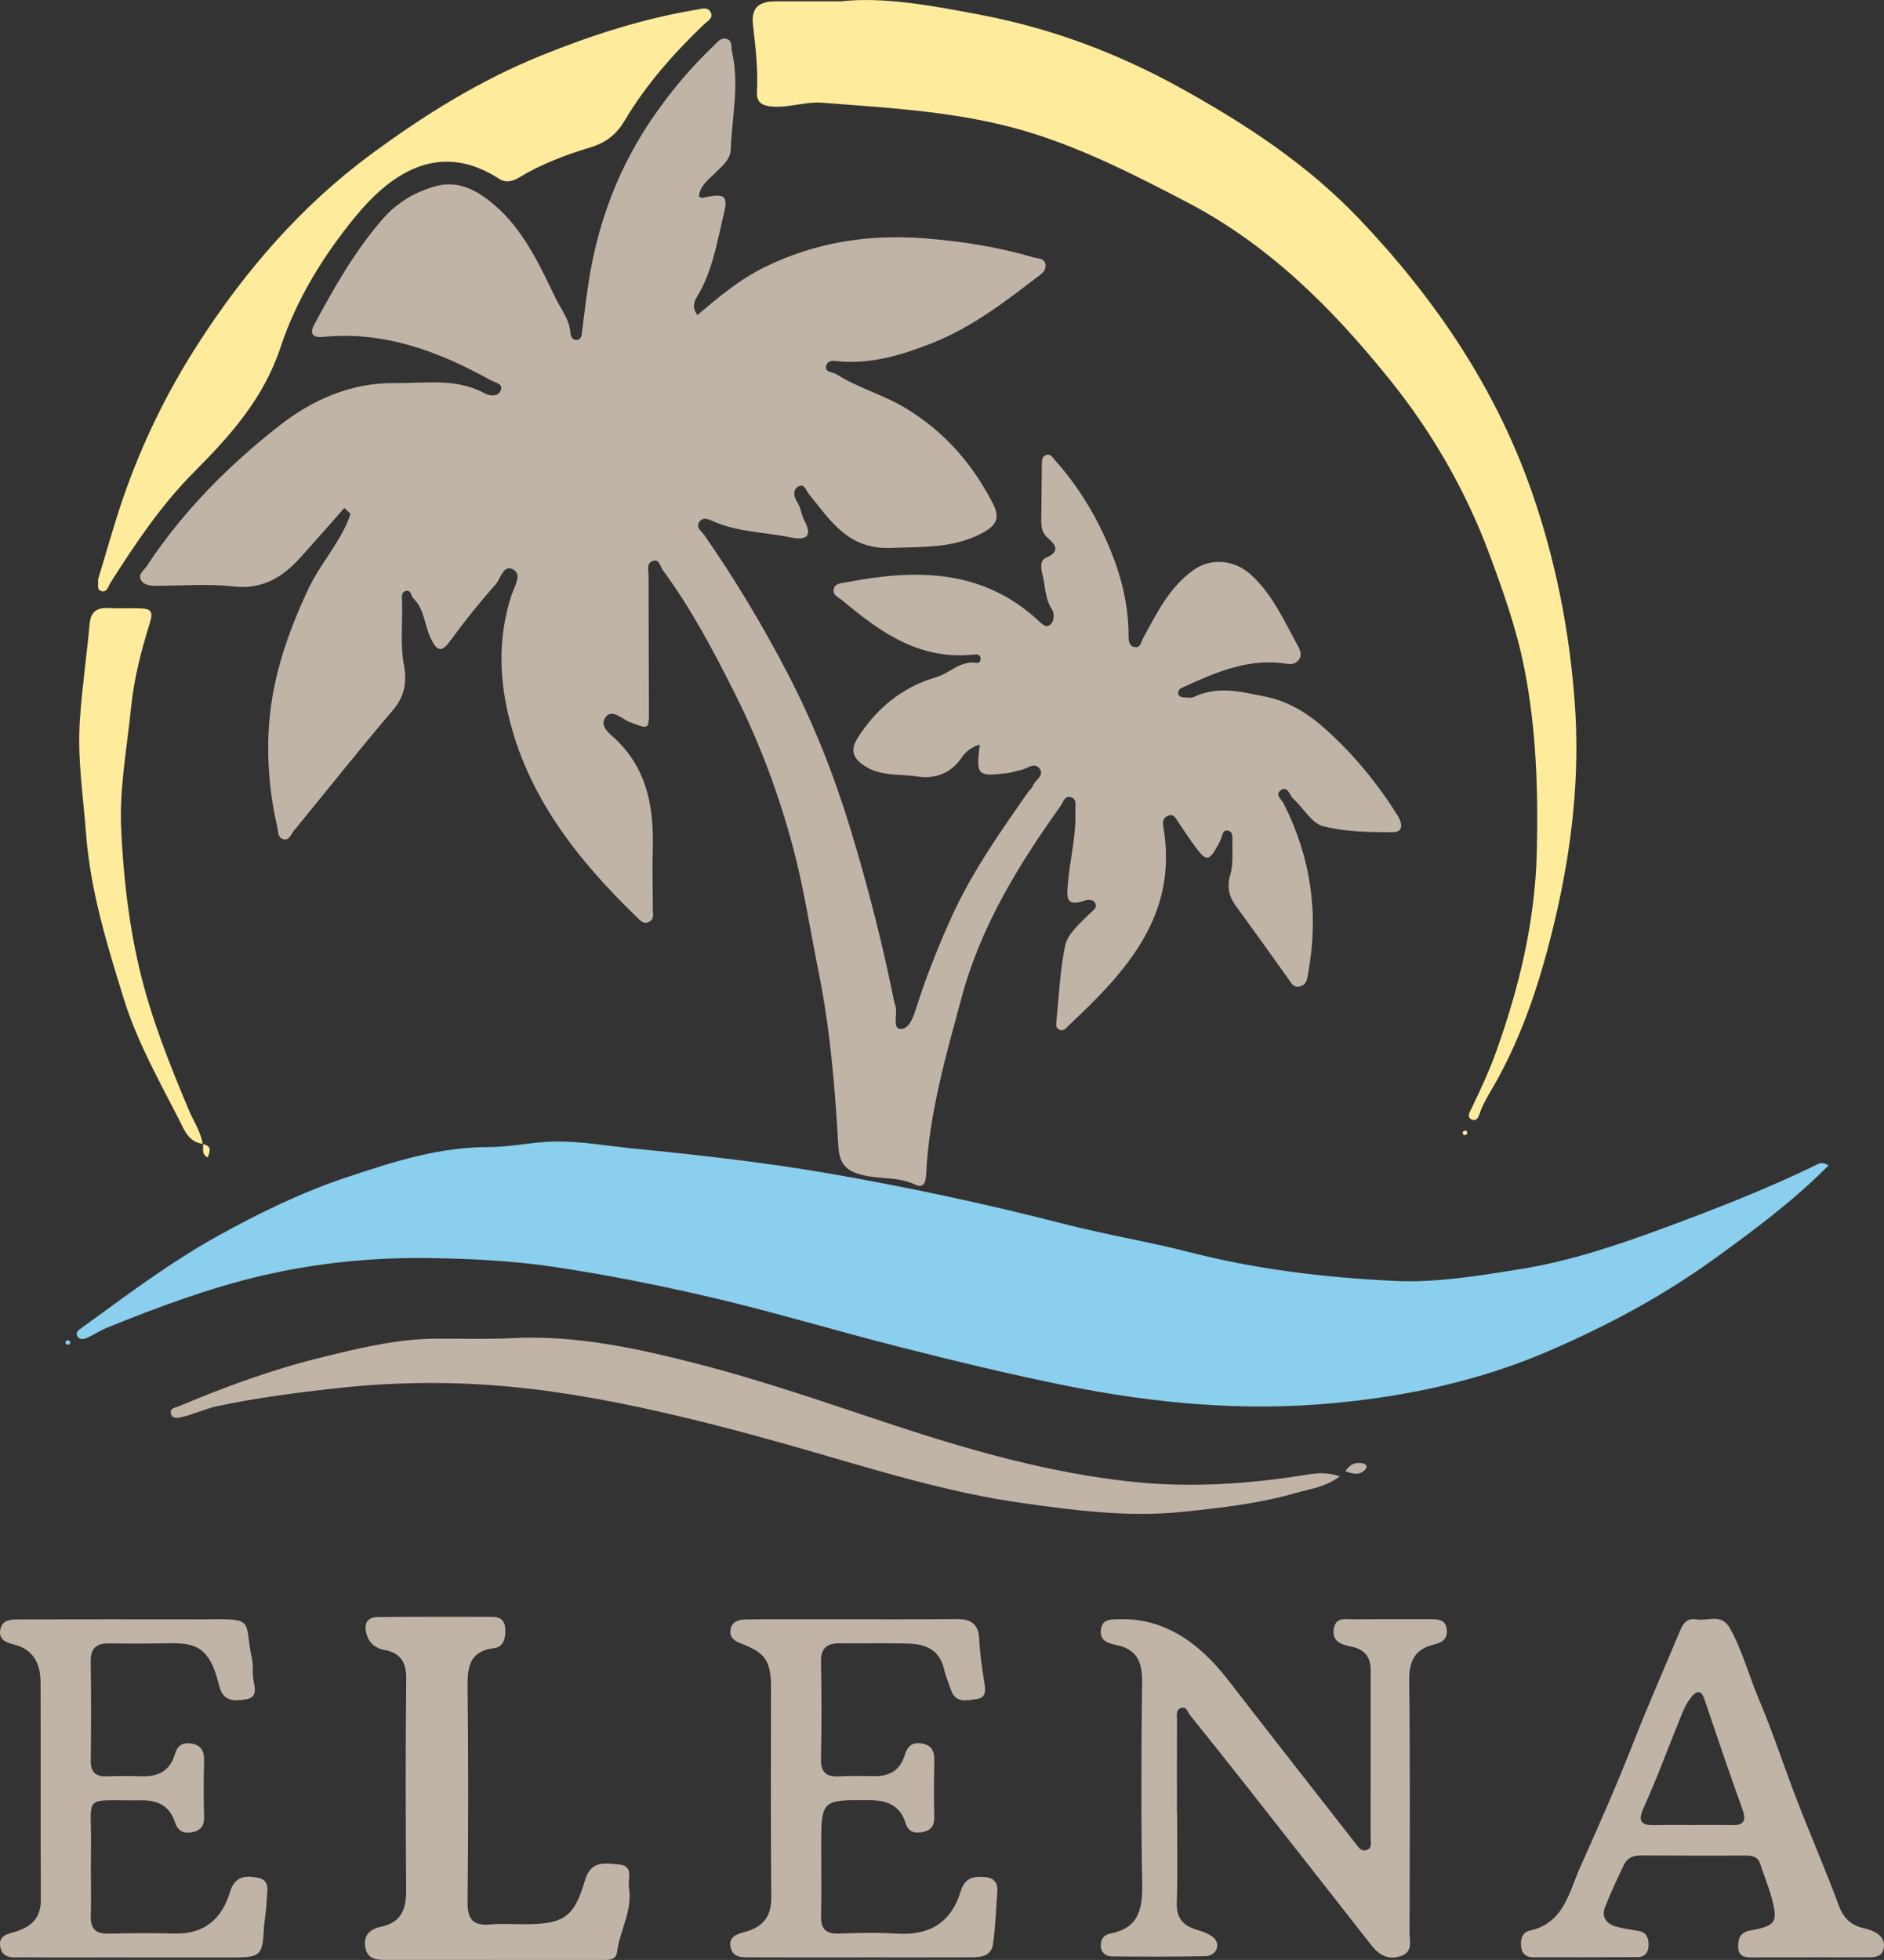 <?xml version="1.0" encoding="UTF-8"?> <svg xmlns="http://www.w3.org/2000/svg" id="Capa_1" data-name="Capa 1" viewBox="0 0 462.24 480.72"><rect x="0" y="0" width="462.24" height="480.72" fill="#333333" stroke="none"/><defs><style> .cls-1 { fill: #c0b4a7; } .cls-1, .cls-2, .cls-3 { stroke-width: 0px; } .cls-2 { fill: #feeb9c; } .cls-3 { fill: #8acfed; } </style></defs><path class="cls-1" d="M84.48,124.59c-3.63,4.1-7.21,8.23-10.89,12.28-4.37,4.81-9.3,7.77-16.38,6.96-6.2-.71-12.54-.15-18.82-.15-1.42,0-2.99-.11-3.75-1.32-.94-1.49.72-2.52,1.4-3.56,8.85-13.41,20.09-24.71,32.62-34.5,8.06-6.29,17.59-10.49,28.28-10.34,7.4.1,15-1.32,22.03,2.54,1.05.58,3.07.86,3.77-.5.99-1.9-1.17-2.1-2.23-2.69-12.85-7.1-26.24-12.19-41.32-10.67-2.45.25-3.26-.86-2.13-2.95,4.9-9.12,9.98-18.12,16.86-26,3.58-4.1,7.97-6.64,13.02-8.04,5.55-1.54,10.29,1.17,14.17,4.45,7.25,6.12,11.19,14.72,15.23,23.06,1.3,2.69,3.34,5.16,3.59,8.35.07.92.48,1.94,1.6,1.87,1.2-.08,1.19-1.37,1.29-2.15.7-5.43,1.29-10.86,2.34-16.26,2.55-13.02,7.4-25.02,14.89-35.97,4.41-6.45,9.4-12.41,15.07-17.79.87-.83,1.66-2.02,3.06-1.69,1.62.38,1.12,1.91,1.39,3.04,1.92,8.08,0,16.13-.29,24.18-.08,2.38-2.09,3.98-3.73,5.62-1.69,1.69-3.83,3.12-4.05,5.81.57.61,1.11.28,1.7.17,4.63-.89,5.46-.31,4.39,4.13-1.67,6.92-2.76,14.07-6.58,20.31-.84,1.37-1.17,2.74.1,4.5,5.25-4.46,10.42-8.8,16.64-11.83,12.3-5.99,25.22-8.03,38.68-7.02,9.12.68,18.17,2.07,26.98,4.66,1.15.34,3.06.15,3.13,2.09.05,1.37-1.16,2.09-2.12,2.82-7.98,6.13-15.97,12.25-25.43,16.03-7.26,2.9-14.64,5.19-22.63,4.65-1.24-.08-3.14-.68-3.64,1-.5,1.71,1.58,1.51,2.48,2.09,5.23,3.36,11.31,4.96,16.68,8.15,9.64,5.73,16.67,13.74,21.72,23.57,1.54,3,1.41,5.11-2.48,7.19-7.28,3.89-14.68,3.39-22.47,3.71-10.61.44-14.86-6.72-20.2-13.22-.68-.83-1.08-2.75-2.64-1.82-1.39.83-1.02,2.59-.27,3.7.99,1.46,1.04,3.21,1.81,4.63,2.4,4.47-.34,4.76-3.42,4.12-6.24-1.29-12.76-1.27-18.73-3.85-1.13-.49-2.46-1.21-3.42-.2-1.37,1.46.34,2.52,1.04,3.52,7.57,10.88,14.36,22.23,20.47,33.99,6.27,12.07,11.27,24.66,15.24,37.66,4.27,13.97,7.9,28.11,10.79,42.43.09.45.2.9.35,1.33.66,1.95-.84,5.58,1.23,5.68,2.39.12,3.36-3.47,4.1-5.78,2.33-7.23,5.13-14.24,8.24-21.18,5.01-11.21,12.04-21.14,19-31.12.35-.5.93-.9,1.12-1.44.51-1.51,3.01-2.61,1.69-4.34-1.27-1.66-3.09.1-4.66.38-1.05.19-2.06.61-3.11.73-7.55.9-7.83.62-6.9-7-1.87.6-3.32,1.55-4.35,3.09-2.69,4.01-6.61,5.45-11.15,4.73-4.27-.67-8.73.07-12.8-2.6-3.15-2.07-3.34-4.17-1.66-6.83,4.58-7.23,11.03-12.51,19.15-14.86,3.46-1,6.1-4.24,10.1-3.53.57.1,1.07-.55.9-1.29-.17-.74-.76-.89-1.41-.81-13.18,1.56-22.97-5.24-32.33-13.12-1.01-.85-2.73-1.4-2.24-3.06.38-1.29,2.03-1.31,3.13-1.52,17.04-3.29,33.44-3.29,47.21,9.57.79.73,1.75,1.73,2.75.83,1.12-1.02,1.01-2.85.35-3.86-1.69-2.59-1.52-5.55-2.24-8.32-.38-1.45-.76-3.51.81-4.2,3.49-1.53,2.56-3.09.47-4.89-1.92-1.65-1.58-3.85-1.57-5.97.01-3.98.06-7.96.12-11.94.01-.9-.08-1.94.94-2.39,1.1-.48,1.58.44,2.19,1.13,5.54,6.18,9.83,13.12,13.11,20.74,3.1,7.21,5.06,14.63,5.03,22.53,0,1.1.12,2.36,1.34,2.64,1.68.38,1.71-1.22,2.28-2.26,3.37-6.13,6.46-12.52,12.42-16.68,4.32-3.02,10-2.37,13.89,1.13,5.23,4.72,8.05,11.02,11.32,17.01.66,1.21,1.67,2.8.26,4.25-1.12,1.15-2.51.68-3.89.52-9.01-1.03-16.91,2.54-24.77,6.16-.33.15-.68.68-.69,1.05-.03.67.45,1.12,1.14,1.15.91.04,1.97.3,2.72-.06,5.83-2.76,11.45-1.32,17.4-.12,6.04,1.22,10.75,4.27,15.03,8.12,6.84,6.14,12.63,13.24,17.54,21.03,1.21,1.92,1.49,4.1-1.03,4.12-5.76.04-11.7-.04-17.21-1.45-2.82-.72-4.84-4.46-7.32-6.73-.92-.84-1.33-3.16-2.96-2.16-1.73,1.05.08,2.32.64,3.44,6.61,13.12,8.62,26.9,5.98,41.36-.25,1.38-.28,2.83-1.9,3.33-1.76.54-2.32-.86-3.13-2-4.23-5.96-8.52-11.89-12.82-17.81-1.65-2.27-2.1-4.74-1.32-7.39.85-2.86.48-5.77.56-8.67.02-.9.07-2.03-1.05-2.28-1.24-.27-1.36.89-1.67,1.73-.21.57-.45,1.14-.74,1.68-2.26,4.14-2.91,4.22-5.64.56-1.55-2.08-2.97-4.25-4.39-6.41-.53-.81-1.01-1.62-2.12-1.29-1.24.37-1.59,1.36-1.38,2.54,3.88,21.75-8.94,35.63-23.07,48.88-.64.6-1.23,1.55-2.28,1.18-1.13-.39-.91-1.52-.82-2.37.61-6.06.88-12.2,2.09-18.14.65-3.21,3.65-5.52,5.98-7.94.69-.72,2.02-1.35,1.44-2.58-.56-1.18-2.03-.91-2.89-.6-4.45,1.6-4.05-1.38-3.85-4.01.47-6.07,2.15-12.03,1.84-18.18-.06-1.15.5-2.72-1-3.22-1.61-.55-1.96,1.21-2.59,2.09-10.3,14.42-19.52,29.37-24.22,46.73-3.9,14.42-8.09,28.76-8.79,43.81-.08,1.79-.66,3.34-2.72,2.34-4-1.93-8.39-1.29-12.53-2.26-4.01-.93-6.01-2.39-6.29-7.22-.81-14.28-1.99-28.57-4.83-42.65-2.02-10-3.55-20.13-6.13-29.98-3.47-13.2-8.24-26.02-14.38-38.25-5.26-10.48-10.72-20.85-17.71-30.32-.68-.92-.8-2.76-2.38-2.3-1.73.5-1.13,2.31-1.13,3.59,0,10.87.06,21.75.09,32.62.02,5.35.08,5.14-4.76,3.31-1.83-.69-4.16-3.2-5.73-1.35-1.98,2.32,1.05,4.35,2.43,5.68,7.99,7.67,9.31,17.31,8.99,27.61-.14,4.59.05,9.19.01,13.78,0,1.15.5,2.6-.9,3.3-1.39.7-2.27-.43-3.13-1.26-14.55-14.11-26.89-29.69-31.52-49.98-2.19-9.62-2.24-19.33.91-28.92.65-1.97,2.65-4.96.44-6.24-2.44-1.42-3.11,2.25-4.37,3.67-3.95,4.44-7.67,9.1-11.18,13.89-2.26,3.08-3.31,2.14-4.67-.6-1.61-3.24-1.5-7.21-4.36-9.94-.58-.55-.43-1.97-1.66-1.8-1.19.17-1.13,1.3-1.09,2.19.24,5.34-.51,10.71.49,16.03.76,4.1.22,7.61-2.71,11.04-8.31,9.74-16.25,19.8-24.39,29.69-.69.83-1.07,2.54-2.71,1.88-1.14-.45-1.02-1.72-1.25-2.77-1.91-8.35-2.65-16.74-2.03-25.34.86-11.75,4.64-22.49,9.56-33.04,3.02-6.47,8.11-11.72,10.43-18.54-.51-.5-1.02-.99-1.53-1.49Z"></path><path class="cls-3" d="M448.61,285.87c-8.71,8.77-18.36,15.92-28.07,22.93-12.62,9.11-26.25,16.4-40.58,22.57-17,7.33-34.68,11.1-52.99,12.8-22.1,2.05-43.82.04-65.51-4.32-13.61-2.74-27.06-6.01-40.49-9.41-15.65-3.96-31.11-8.66-46.83-12.32-12.58-2.92-25.26-5.45-38.08-7.37-10.18-1.52-20.4-2.02-30.54-2.18-13.83-.21-27.67,1.14-41.29,4.32-13.13,3.07-25.64,7.77-38.07,12.8-1.68.68-3.21,1.76-4.88,2.47-.77.33-1.9.54-2.37-.58-.37-.88.42-1.37,1.03-1.81,10.84-7.87,21.49-15.94,33.27-22.5,10.27-5.71,20.76-10.82,31.84-14.51,11.25-3.75,22.59-7.44,34.74-7.41,5.3.01,10.6-1.23,15.92-1.36,6.7-.16,13.35,1.09,19.99,1.74,16.21,1.6,32.44,3.43,48.48,6.22,19.15,3.34,38.17,7.43,57.03,12.28,10.17,2.61,20.58,4.31,30.75,6.92,16.46,4.23,33.29,6.2,50.12,7.02,10.23.5,20.68-1.25,30.88-2.88,11.89-1.9,23.35-5.7,34.67-9.87,12.97-4.77,25.84-9.78,38.28-15.84.72-.35,1.4-.58,2.72.28Z"></path><path class="cls-2" d="M206.32.33c10.49-1.19,22.74,1.09,34.81,3.42,17.14,3.3,33.36,9.42,48.77,17.97,15.98,8.87,30.98,18.72,43.65,32.04,18.6,19.56,33.46,41.46,42.34,67.05,5.74,16.54,9.13,33.59,10.45,51.16,1.37,18.17-.66,35.93-4.78,53.42-3.33,14.14-7.69,28.05-15.02,40.86-1.22,2.13-2.65,4.35-3.46,6.78-.3.89-.76,1.99-1.81,1.62-1.52-.52-.73-1.77-.3-2.66,2.23-4.64,4.42-9.28,6.15-14.15,5.67-15.86,9.54-31.98,9.94-48.98.35-15.13-.14-30.13-3.07-44.96-1.91-9.66-5.21-19-8.65-28.2-5.78-15.44-13.95-29.64-24.3-42.5-14.05-17.45-29.6-33.07-49.85-43.63-12-6.26-23.91-12.35-36.87-16.56-17.16-5.56-34.87-6.43-52.57-7.81-4.12-.32-8.13,1.27-12.3.94-2.4-.19-3.87-.97-3.73-3.52.31-5.52-.34-10.99-.97-16.43-.55-4.73,1.87-5.88,5.8-5.87,4.59.01,9.19,0,15.76,0Z"></path><path class="cls-2" d="M24.06,142.11c2.03-6.63,3.91-13.53,6.25-20.27,4.59-13.23,10.69-25.73,18.3-37.54,11.51-17.86,25.22-33.74,42.29-46.36,13.01-9.62,26.71-18.18,41.91-24.33,12.44-5.03,25.02-9.08,38.23-11.26,1.16-.19,2.61-.72,3.31.63.74,1.43-.61,2.04-1.51,2.89-7.51,7.15-14.35,14.89-19.66,23.84-1.99,3.36-4.63,5.33-8.4,6.46-6.06,1.83-12.01,4.09-17.46,7.39-1.6.97-3.31,1.3-4.77.35-14.06-9.14-25.82-2.34-35.21,9.05-7.97,9.66-14.61,20.44-18.5,32.19-4.15,12.55-12.31,21.67-21.13,30.52-8.15,8.18-14.48,17.61-20.6,27.25-.55.87-.78,2.32-2.07,2.1-1.48-.25-.8-1.71-.99-2.92Z"></path><path class="cls-1" d="M328.74,362.11c-3.69,2.7-7.28,3.05-10.54,4-9.09,2.65-18.47,3.7-27.89,4.69-13.36,1.4-26.54-.32-39.58-2.16-16.73-2.36-32.98-7.21-49.22-11.94-11.53-3.36-23.12-6.55-34.83-9.33-13.51-3.21-27.08-5.84-40.87-7.19-14.78-1.45-29.57-1.26-44.36.43-9.39,1.07-18.72,2.28-27.97,4.24-3.03.64-5.77,1.98-8.72,2.67-.93.22-2.4.61-2.8-.7-.43-1.42.99-1.51,1.97-1.92,11.31-4.77,22.83-8.98,34.74-11.92,9.3-2.29,18.64-4.6,28.33-4.65,6.23-.03,12.47.19,18.68-.13,15.46-.78,30.43,2.46,45.16,6.23,16.5,4.22,32.61,9.89,48.81,15.23,18.8,6.19,37.85,11.57,57.7,13.73,14.59,1.59,28.93.62,43.29-1.7,2.34-.38,4.76-.68,8.11.41Z"></path><path class="cls-1" d="M288.8,444.72c0,7.35.15,14.7-.07,22.04-.11,3.54,1.42,5.43,4.55,6.45,1.01.33,2.06.61,3,1.09,1.23.63,2.49,1.45,2.35,3.07-.15,1.68-1.66,2.4-2.95,2.43-7.64.14-15.28.15-22.93.05-1.4-.02-2.65-.87-2.67-2.61-.02-1.58.73-2.7,2.28-2.99,7.01-1.29,7.99-6,7.88-12.21-.3-16.53-.23-33.06-.02-49.59.06-4.85-1.32-7.96-6.34-8.98-1.94-.39-4.1-.98-3.78-3.71.33-2.81,2.58-2.54,4.56-2.61.15,0,.31,0,.46,0q14.5-.27,26.18,14.89c10.36,13.39,20.81,26.7,31.23,40.04.75.96,1.44,2.22,2.91,1.62,1.25-.52.84-1.86.84-2.86.02-13.78,0-27.55.01-41.33,0-3.32-1.72-5.05-4.83-5.66-2.4-.47-4.69-1.25-4.22-4.32.48-3.12,3.13-2.33,5.15-2.35,6.12-.06,12.25-.01,18.37-.03,1.89,0,3.87-.07,4.2,2.44.3,2.26-1.01,3.26-3.09,3.75-4.53,1.08-6.17,3.86-6.12,8.68.24,20.66.13,41.33.08,61.99,0,2.13.95,4.75-2.22,5.78-3.14,1.02-5.32-.36-7.15-2.69-10.45-13.32-20.89-26.65-31.36-39.95-4.34-5.51-8.72-10.99-13.11-16.46-.61-.76-.86-2.28-2.28-1.75-1.25.46-.94,1.8-.94,2.82-.03,7.65-.01,15.31-.01,22.96h.03Z"></path><path class="cls-1" d="M443.94,480.09c-4.74,0-9.49-.02-14.23.01-1.95.02-3.29-.48-3.26-2.79.03-2.08.62-3.39,2.98-3.82,6.33-1.16,6.87-2.04,5.21-8.11-.76-2.78-1.88-5.47-2.77-8.22-.6-1.86-2.04-2.04-3.65-2.04-8.57,0-17.14.03-25.71-.03-1.91-.01-3.32.7-4.11,2.35-1.63,3.43-3.26,6.86-4.63,10.39-.87,2.24.28,3.95,2.5,4.63,1.88.57,3.87.79,5.81,1.16,1.87.36,2.4,1.66,2.4,3.37,0,1.82-.84,3.02-2.69,3.03-8.57.07-17.14.06-25.71.04-1.55,0-2.63-.79-2.85-2.42-.24-1.83.15-3.69,2.07-4.11,8.47-1.85,9.65-9.46,12.44-15.67,4.53-10.06,8.98-20.18,13.01-30.45,3.62-9.23,7.61-18.28,11.44-27.41.83-1.98,1.83-3.19,4-2.8,2.78.5,6.15-1.6,8.23,2.13,3.13,5.62,4.73,11.83,7.22,17.7,3.43,8.07,6.12,16.44,9.29,24.63,3.34,8.62,7.04,17.11,10.25,25.78,1.16,3.13,3.02,4.78,6.09,5.49.89.2,1.78.49,2.6.9,1.64.82,2.66,2.1,2.29,4.05-.37,1.95-1.94,2.18-3.52,2.19-4.9.03-9.8.01-14.69.01v.02ZM415.1,447.63c3.2,0,6.41-.06,9.61.02,2.84.07,3.93-.75,2.83-3.79-3.23-8.98-6.31-18.02-9.35-27.07-.79-2.36-1.94-2.13-3.17-.62-.95,1.16-1.69,2.54-2.26,3.94-3.16,7.71-6,15.57-9.44,23.15-1.81,4-.23,4.48,3.08,4.39,2.9-.08,5.79-.02,8.69-.02Z"></path><path class="cls-1" d="M31.8,480.1c-8.73,0-17.46.04-26.18-.02-2.2-.02-5.03.51-5.56-2.62-.51-3.03,2.32-3.17,4.23-3.83,3.73-1.29,5.75-3.51,5.73-7.72-.11-17.76,0-35.52-.07-53.29-.02-4.48-1.67-8.04-6.52-9.27-1.84-.47-3.77-1.11-3.37-3.54.43-2.63,2.7-2.61,4.68-2.61,13.93-.04,27.87-.02,41.8-.02,1.53,0,3.06.03,4.59,0,11.75-.24,8.69.55,10.69,9.66.36,1.62.05,3.38.33,5.03.38,2.17,1.2,4.52-2.03,4.97-2.77.39-5.4.5-6.34-3.37-2.6-10.75-6.61-10.57-14.75-10.39-4.13.09-8.27.03-12.4.01-2.99-.02-4.43,1.19-4.38,4.41.14,8.11.1,16.23.02,24.34-.03,2.74,1.1,3.93,3.83,3.85,2.91-.09,5.82-.13,8.73-.02,4.03.15,6.9-1.42,8.05-5.35.64-2.21,1.89-3.02,4.03-2.69,2.41.37,3.22,1.83,3.16,4.21-.12,4.59-.13,9.19,0,13.78.06,2.28-.91,3.42-3.03,3.79-2.13.38-3.45-.37-4.15-2.54-1.25-3.89-4.13-5.35-8.13-5.3-15.15.18-12.16-1.94-12.44,12.14-.11,5.36.12,10.72-.06,16.08-.12,3.46,1.33,4.59,4.64,4.48,5.35-.17,10.72-.15,16.08-.03,7.25.17,11.51-3.73,13.45-10.19,1.18-3.91,3.76-4.06,6.73-3.52,3.37.61,2.3,3.5,2.26,5.62-.04,2.43-.58,4.85-.7,7.29-.31,6.02-.93,6.66-7.18,6.67-8.57.02-17.15,0-25.72,0Z"></path><path class="cls-1" d="M211.29,480.1c-9.04,0-18.07.02-27.11-.02-1.97,0-4.33.14-4.9-2.35-.68-3,1.93-3.42,3.93-4.02,4.23-1.27,6.07-3.89,6.02-8.45-.16-17.15-.06-34.3-.07-51.45,0-6.31-1.36-8.42-7.16-10.63-1.79-.68-3.13-1.52-2.75-3.56.39-2.07,2.23-2.4,3.93-2.42,6.74-.07,13.48-.04,20.21-.04,10.41,0,20.83.07,31.24-.05,3.54-.04,5.45,1.12,5.62,4.92.16,3.49.67,6.98,1.23,10.44.32,1.98.61,3.96-1.91,4.27-2.27.28-5.07,1.14-6.21-2.17-.6-1.73-1.34-3.44-1.75-5.22-1.04-4.58-4.38-6.07-8.47-6.21-5.66-.19-11.33-.02-17-.08-3.15-.04-4.78,1.05-4.71,4.56.17,7.96.16,15.93,0,23.89-.06,3.3,1.4,4.33,4.44,4.18,2.9-.14,5.82-.11,8.73-.05,3.68.07,6.27-1.55,7.33-5.03.71-2.32,1.87-3.41,4.29-2.98,2.46.44,3.08,2.03,3.02,4.33-.11,4.59-.11,9.19-.02,13.78.04,2.03-.75,3.14-2.71,3.58-2.08.46-3.65.04-4.33-2.17-1.36-4.4-4.56-5.6-8.85-5.62-11.86-.07-11.86-.16-11.85,11.86,0,5.51.11,11.03-.03,16.54-.08,3.16,1.14,4.42,4.32,4.32,4.74-.16,9.51-.3,14.24.01,7.98.53,13.37-2.68,15.69-10.36.91-3.01,2.67-3.68,5.44-3.56,2.5.11,3.73,1.15,3.55,3.66-.31,4.27-.46,8.56-1.04,12.79-.44,3.18-3.22,3.28-5.72,3.29-8.88.04-17.76.01-26.65.01Z"></path><path class="cls-1" d="M120.71,480.71c-8.57,0-17.15-.01-25.72,0-2.39,0-4.8-.01-5.35-3.03-.56-3.04,1.16-4.54,3.93-5.13,4.8-1.02,6.11-4.25,6.08-8.8-.12-17.3-.17-34.6.02-51.9.05-4.11-1.34-6.41-5.32-7.16-2.13-.4-3.68-1.52-4.33-3.62-.76-2.44-.32-4.43,2.7-4.46,9.34-.09,18.68-.04,28.02-.05,2.01,0,3.14.84,3.23,2.99.09,2.18-.36,4.38-2.7,4.67-5.97.74-6.61,4.46-6.55,9.48.2,17.6.18,35.21,0,52.82-.05,4.26,1.39,5.87,5.59,5.49,2.73-.25,5.51-.04,8.26-.05,9.59-.02,12.28-1.55,14.92-10.67,1.49-5.14,5.01-4.26,8.3-4.01,3.84.29,2.19,3.59,2.54,5.78.88,5.57-2.24,10.38-2.92,15.66-.29,2.26-2.37,2-4.04,2.01-8.88.01-17.76,0-26.64,0Z"></path><path class="cls-2" d="M49.78,280.55c-3.55-.35-4.68-3.64-5.84-5.91-4.94-9.66-10.32-19.21-13.54-29.58-4.13-13.28-8.23-26.58-9.3-40.69-.69-9.11-2.11-18.19-1.53-27.33.51-8.03,1.69-16.01,2.42-24.03.3-3.23,2.03-4.05,4.92-3.87,2.59.16,5.2-.04,7.8.09,2.29.12,2.93.77,2.07,3.5-2.11,6.77-3.9,13.64-4.62,20.8-.99,9.83-2.87,19.67-2.44,29.52.51,11.66,1.82,23.29,4.53,34.75,2.83,11.96,7.37,23.27,12.1,34.51,1.16,2.75,2.91,5.25,3.38,8.29l.05-.05Z"></path><path class="cls-1" d="M330.09,360.84c1.34-1.99,2.87-2.29,4.55-1.85.61.16.87.91.35,1.44-1.34,1.39-2.91,1.2-4.9.41Z"></path><path class="cls-2" d="M49.73,280.6c2.26.41,1.85,1.67,1.23,3.28-1.73-.9-.9-2.28-1.18-3.33,0,0-.05.05-.05.05Z"></path><path class="cls-3" d="M17.32,329.35c-.2.17-.38.45-.59.47-.52.04-.79-.31-.62-.79.06-.17.48-.34.7-.31.18.03.31.37.52.64Z"></path><path class="cls-2" d="M358.8,277.76c.2-.17.4-.47.59-.47.52,0,.72.4.52.84-.08.17-.5.33-.7.27-.18-.05-.27-.41-.41-.64Z"></path></svg> 